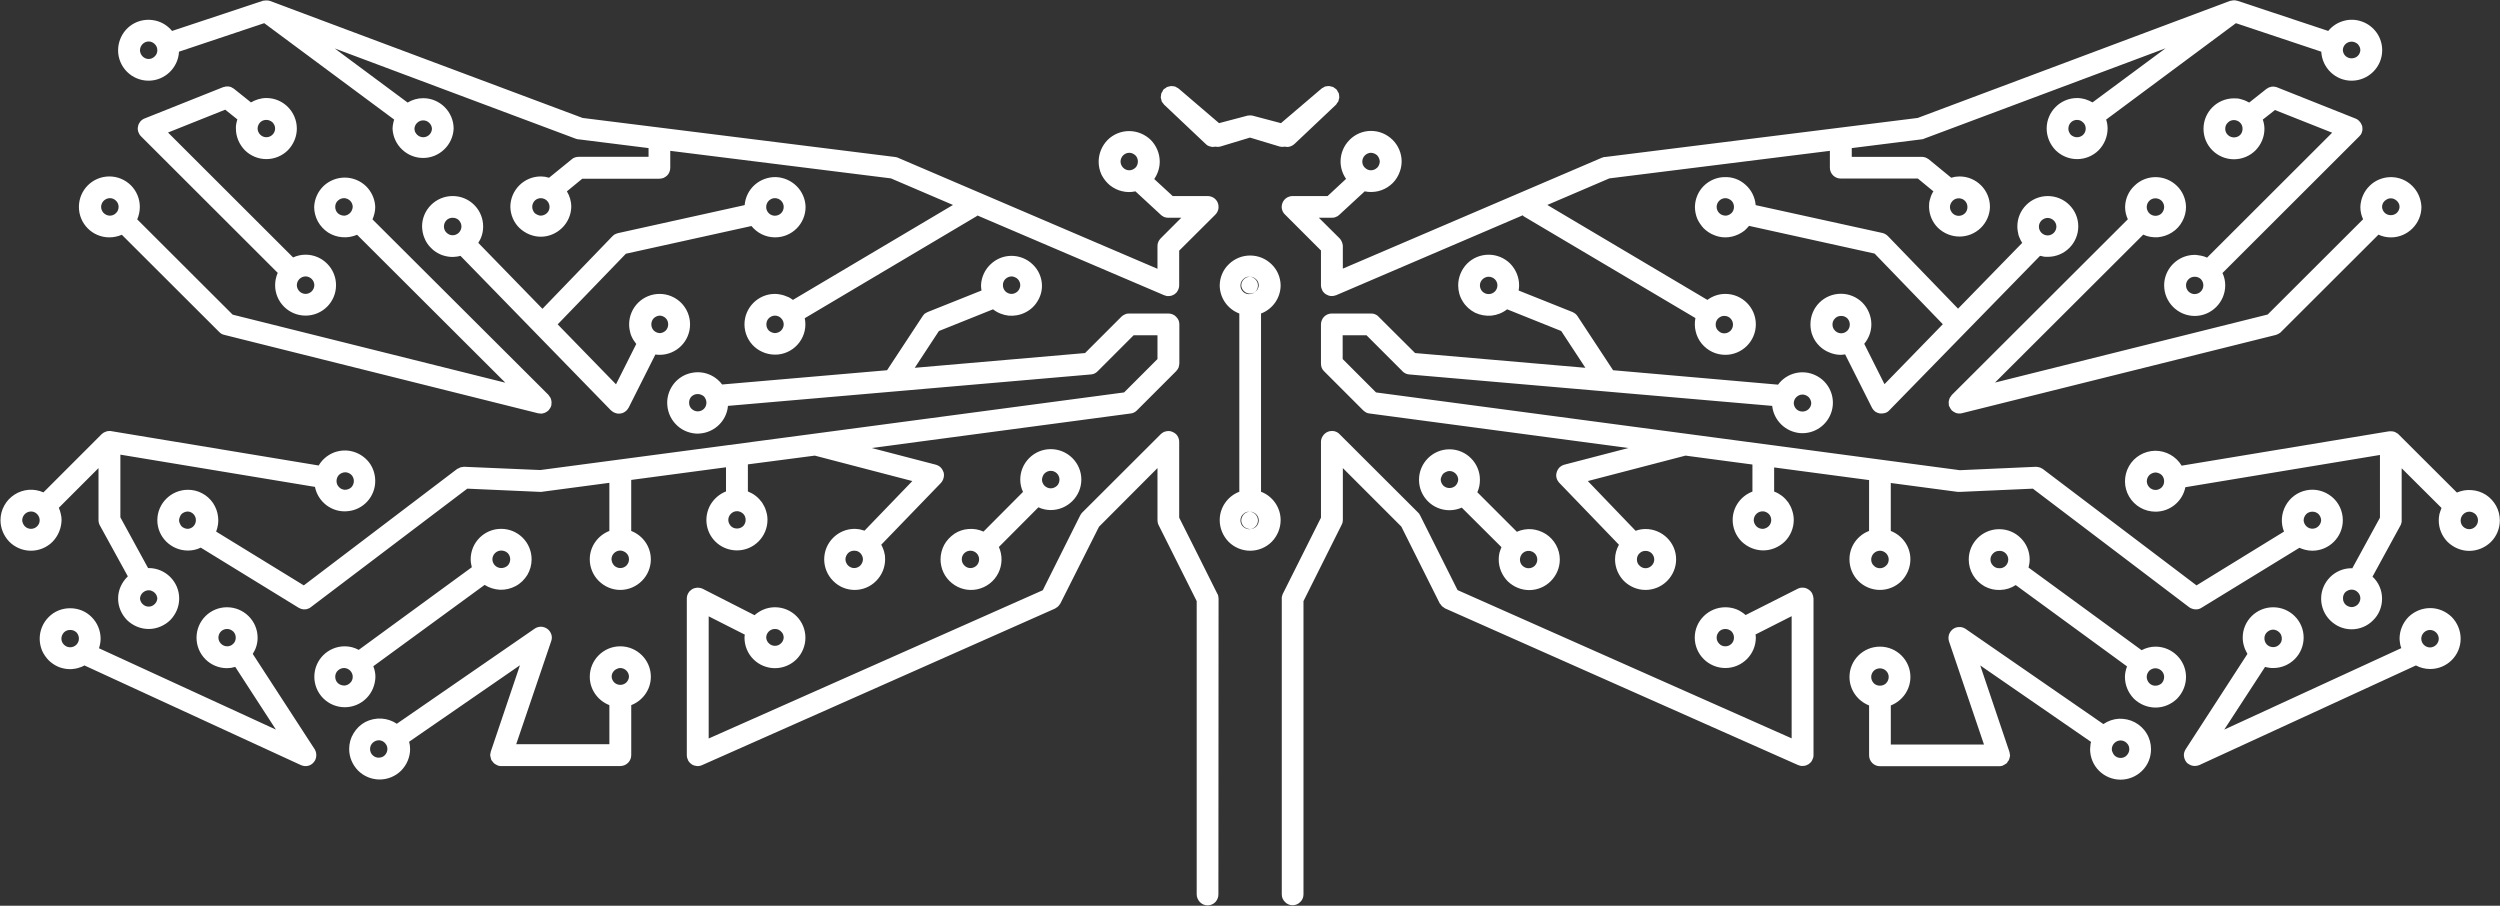 <svg version="1.2" xmlns="http://www.w3.org/2000/svg" viewBox="0 0 1543 559" width="1543" height="559">
	<rect x="0" y="0" width="1543" height="559" fill="#333333" stroke="none"/>
	<title>secondary-logo-svg</title>
	<style>
		.s0 { fill: #ffffff } 
	</style>
	<g id="Layer">
		<path id="Layer" fill-rule="evenodd" class="s0" d="m386.3 156.6l-42.1 43.6 36 37 12.5-24.9q-1-1.3-1.9-2.7-0.8-1.4-1.4-2.9-0.5-1.6-0.8-3.2-0.3-1.6-0.3-3.3c0-5 2-9.8 5.5-13.3 3.5-3.5 8.3-5.5 13.3-5.5 5 0 9.8 2 13.3 5.5 3.5 3.5 5.5 8.3 5.5 13.3 0 10.4-8.4 18.8-18.8 18.8-0.9 0-1.7-0.1-2.6-0.2l-16.5 32.8c-0.5 0.9-1.2 1.8-2.1 2.4-0.8 0.6-1.8 1.1-2.9 1.2-1.1 0.2-2.1 0.1-3.2-0.3-1-0.3-1.9-0.9-2.7-1.6l-92.9-95.4q-0.6 0.2-1.2 0.3-0.6 0.1-1.2 0.2-0.6 0.1-1.2 0.1-0.6 0.1-1.2 0.1c-2.5 0-4.9-0.5-7.2-1.4-2.3-1-4.4-2.3-6.1-4.1-1.8-1.7-3.2-3.8-4.1-6.1-1-2.3-1.4-4.7-1.5-7.2 0-10.4 8.5-18.8 18.9-18.8 10.4 0 18.8 8.4 18.8 18.8 0 3.8-1.1 7.2-3 10.1l39.6 40.7 43.2-44.8q0.4-0.4 0.8-0.7 0.3-0.3 0.8-0.5 0.4-0.2 0.9-0.4 0.4-0.2 0.9-0.3l78.2-17.3c0.4-4.8 2.6-9.3 6.2-12.5 3.6-3.2 8.3-4.9 13.1-4.8 4.8 0.2 9.4 2.2 12.8 5.6 3.4 3.4 5.4 8 5.5 12.8 0 10.4-8.4 18.8-18.8 18.8-6 0-11.2-2.8-14.6-7zm-313.4-125.6c0-3.8 1.2-7.6 3.4-10.8 2.2-3.2 5.4-5.6 9-6.9 3.7-1.3 7.6-1.4 11.4-0.4 3.7 1 7 3.2 9.5 6.2l56-18.6c0.2-0.1 0.5-0.1 0.7-0.1q0.4-0.1 0.8-0.1 0.4 0 0.9 0 0.4 0 0.8 0 0.4 0.1 0.8 0.2c0.2 0 0.4 0 0.5 0.1l192.9 72.2 192.9 24.1q0.3 0 0.5 0.1 0.2 0 0.4 0.1 0.3 0 0.5 0.1 0.2 0.1 0.4 0.2l160.1 68.5v-14q0-0.7 0.1-1.3 0.2-0.7 0.4-1.3 0.3-0.6 0.6-1.1 0.4-0.6 0.9-1.1l12.7-12.7h-8q-0.6 0-1.2-0.1-0.6-0.1-1.2-0.3-0.6-0.2-1.1-0.6-0.6-0.3-1-0.7l-15.8-14.6c-2.7 0.6-5.5 0.6-8.3-0.1-2.7-0.6-5.2-1.9-7.4-3.6-2.2-1.8-3.9-4-5.2-6.5-1.2-2.6-1.8-5.3-1.8-8.1 0-5 2-9.8 5.5-13.4 3.5-3.5 8.3-5.5 13.3-5.5 5 0 9.8 2 13.4 5.5 3.5 3.6 5.5 8.4 5.5 13.4 0 3.9-1.3 7.6-3.4 10.7l11.4 10.5h21.5c1.4 0 2.7 0.4 3.8 1.1 1.1 0.7 2 1.8 2.5 3 0.5 1.3 0.6 2.6 0.4 3.9-0.3 1.3-0.9 2.5-1.9 3.5l-22.3 22.2v21.4q0 0.8-0.2 1.6-0.2 0.8-0.6 1.5-0.4 0.8-0.9 1.4-0.6 0.6-1.3 1.1-0.7 0.4-1.5 0.7-0.7 0.3-1.6 0.3-0.8 0.1-1.6 0-0.8-0.2-1.6-0.5l-115.2-49.2c-0.2 0.1-0.3 0.4-0.6 0.5l-106 62.9c1.1 5.2-0.1 10.6-3.3 14.9-3.1 4.2-7.9 7-13.2 7.5-5.3 0.5-10.5-1.2-14.5-4.7-3.9-3.5-6.2-8.6-6.2-13.9 0-10.3 8.4-18.8 18.8-18.8q1.5 0 2.9 0.3 1.5 0.2 2.9 0.7 1.4 0.5 2.8 1.1 1.3 0.7 2.5 1.6l98.8-58.6-38.3-16.4-136.2-17v10.4q0 1.4-0.5 2.6-0.5 1.3-1.4 2.2-1 0.9-2.2 1.5-1.3 0.5-2.6 0.5h-47.6l-9.5 7.8c1.7 2.8 2.7 6.1 2.7 9.6-0.1 4.9-2.2 9.6-5.7 13-3.5 3.4-8.2 5.4-13.1 5.4-4.9 0-9.6-2-13.2-5.4-3.5-3.4-5.5-8.1-5.6-13 0-10.3 8.4-18.8 18.8-18.8q0.6 0 1.3 0.1 0.6 0 1.3 0.1 0.6 0.1 1.2 0.3 0.7 0.1 1.3 0.3l13.9-11.3q0.4-0.4 0.9-0.7 0.5-0.3 1.1-0.5 0.5-0.2 1.1-0.3 0.6-0.1 1.2-0.1h43.2v-5.4l-43.1-5.4q-0.2 0-0.4 0-0.2 0-0.4-0.1-0.2 0-0.4-0.1-0.2-0.1-0.4-0.1l-149-55.8 45 33.4c2.8-1.7 6.1-2.7 9.6-2.7 10.3 0 18.8 8.4 18.8 18.8-0.2 4.8-2.3 9.5-5.8 12.8-3.5 3.4-8.2 5.3-13 5.3-4.9 0-9.6-1.9-13.1-5.3-3.5-3.3-5.6-8-5.8-12.8q0-0.7 0.1-1.4 0.1-0.8 0.2-1.4 0.1-0.7 0.3-1.4 0.2-0.7 0.4-1.4l-80.2-59.5-52.6 17.6c-0.5 9.9-8.7 17.9-18.8 17.9-10.4 0-18.8-8.4-18.8-18.8zm400.4 94.7c-0.8 2-0.4 4.3 1.2 5.9 1.5 1.5 3.9 2 5.9 1.1 2-0.8 3.3-2.8 3.3-5 0-2.9-2.4-5.4-5.4-5.4-2.2 0-4.2 1.4-5 3.4zm-424.6 2c0-5 2-9.8 5.5-13.3 3.5-3.5 8.3-5.5 13.3-5.5 5 0 9.8 2 13.3 5.5 3.5 3.5 5.5 8.3 5.5 13.3 0 2.8-0.6 5.3-1.6 7.7l58.9 58.8 168.3 42-91.5-91.3c-2.9 1.2-6 1.8-9.1 1.5-3.1-0.2-6.1-1.2-8.8-2.9-2.6-1.7-4.8-4.1-6.3-6.8-1.5-2.8-2.3-5.9-2.3-9 0.2-4.9 2.3-9.5 5.8-12.9 3.5-3.3 8.2-5.2 13.1-5.2 4.8 0 9.5 1.9 13 5.2 3.5 3.4 5.6 8 5.8 12.9 0 2.8-0.7 5.3-1.7 7.7l108.7 108.4c0.1 0.2 0.2 0.5 0.4 0.7q0.1 0.1 0.2 0.2 0.1 0.2 0.2 0.3 0.1 0.2 0.2 0.3 0.1 0.2 0.2 0.3 0.1 0.3 0.2 0.6 0.1 0.3 0.2 0.6 0.1 0.3 0.1 0.6 0.1 0.3 0.1 0.6 0.1 0.7-0.1 1.4c0 0.3 0.1 0.5 0 0.8 0 0.2-0.1 0.3-0.2 0.5q-0.1 0.3-0.2 0.6-0.2 0.3-0.3 0.5-0.2 0.3-0.4 0.6-0.2 0.2-0.4 0.5c-0.1 0.1-0.1 0.3-0.2 0.4q-0.2 0.1-0.4 0.2-0.1 0.2-0.3 0.3-0.2 0.1-0.3 0.2-0.2 0.2-0.4 0.3-0.2 0.1-0.4 0.2c-0.2 0.1-0.4 0.2-0.6 0.3q-0.5 0.2-1 0.3-0.5 0.1-1 0.2-0.5 0-1-0.1-0.5 0-1-0.1l-193.7-48.4c-1.2-0.2-2.3-0.9-3.1-1.7l-60.2-60.1c-2.4 1-5 1.6-7.7 1.6-10.4 0-18.8-8.4-18.8-18.8zm702.6 238.7q0.2 0.4 0.4 0.7 0.1 0.4 0.2 0.8 0.1 0.3 0.1 0.7 0.1 0.4 0.1 0.8l-0.1 182.7c0 1.7-0.7 3.4-1.9 4.7-1.3 1.3-3 2-4.8 2-1.7 0-3.4-0.7-4.7-2-1.2-1.3-2-3-2-4.7v-181.1l-23.5-46.9c-0.5-1-0.7-2-0.7-3v-32.2l-36.1 36.2-23.8 47.3c-0.1 0.3-0.4 0.5-0.5 0.7-0.3 0.4-0.5 0.8-0.9 1.1q-0.1 0.1-0.3 0.3-0.1 0.1-0.2 0.2-0.2 0.1-0.3 0.2-0.2 0-0.3 0.1c-0.3 0.2-0.5 0.4-0.8 0.6l-217.8 96.6c-1 0.5-2.2 0.7-3.3 0.6-1.1-0.1-2.2-0.4-3.1-1-1-0.7-1.8-1.5-2.3-2.5-0.5-1-0.8-2.1-0.8-3.2v-96.7c0-1.1 0.3-2.3 0.9-3.3 0.5-1 1.4-1.8 2.3-2.4 1-0.6 2.1-0.9 3.3-1 1.1 0 2.2 0.2 3.3 0.7l32 16.3c3.4-3 7.7-4.9 12.6-4.9 10.4 0 18.8 8.4 18.8 18.8 0 5-2 9.8-5.5 13.3-3.5 3.5-8.3 5.5-13.3 5.5-5 0-9.8-2-13.3-5.5-3.5-3.5-5.5-8.3-5.5-13.3 0-0.7 0.1-1.3 0.2-1.9l-22.3-11.3v75.4l206.2-91.5 23.1-46.2q0.1-0.3 0.3-0.5 0.1-0.2 0.3-0.4 0.1-0.3 0.3-0.5 0.2-0.2 0.4-0.4l48.4-48.3c0.9-0.9 2.1-1.6 3.4-1.8 1.3-0.3 2.7-0.2 3.9 0.4 1.2 0.5 2.3 1.3 3 2.4 0.7 1.1 1.1 2.4 1.1 3.7v46.8c0.1 0 23.5 46.9 23.5 46.9zm-278.4 27.2c0.1 1.3 0.7 2.6 1.7 3.5 1 1 2.3 1.5 3.7 1.5 1.4 0 2.7-0.5 3.7-1.5 1-0.9 1.6-2.2 1.7-3.5q0-1.1-0.4-2.1-0.4-1-1.2-1.7-0.8-0.8-1.7-1.2-1-0.4-2.1-0.4c-3 0-5.4 2.4-5.4 5.4zm-278.7 68.8c0.8 1.3 1.1 2.7 1 4.2-0.1 1.4-0.6 2.8-1.6 3.9-0.9 1.1-2.2 1.9-3.6 2.2-1.5 0.3-2.9 0.1-4.3-0.5l-133.6-61.5q-1 0.6-2.1 1-1.1 0.4-2.2 0.7-1.1 0.3-2.2 0.4-1.2 0.2-2.3 0.2c-2.5 0-4.9-0.5-7.2-1.4-2.3-1-4.4-2.4-6.1-4.1-1.7-1.8-3.1-3.8-4.1-6.1-0.9-2.3-1.4-4.7-1.4-7.2 0-5 2-9.8 5.5-13.3 3.5-3.6 8.3-5.5 13.3-5.5 5 0 9.8 1.9 13.3 5.5 3.5 3.5 5.5 8.3 5.5 13.3 0 2.1-0.4 4-1 5.9l109.2 50.2-25.1-38.7q-0.7 0.2-1.3 0.3-0.6 0.2-1.2 0.3-0.7 0.1-1.3 0.1-0.6 0.1-1.3 0.1c-10.4 0-18.8-8.4-18.8-18.8 0-10.4 8.4-18.8 18.8-18.8 10.4 0 18.9 8.4 18.9 18.8 0 3.7-1.1 7.1-3 10zm-57.8-65.1c1 1 2.3 1.6 3.8 1.6 1.4 0 2.7-0.5 3.7-1.5 1.1-1 1.6-2.4 1.6-3.8 0-1.5-0.5-2.8-1.5-3.8-1-1-2.4-1.6-3.8-1.6-1.4 0-2.8 0.5-3.8 1.5-1 1-1.6 2.4-1.6 3.8 0 1.5 0.6 2.8 1.6 3.8zm-93.1 2.2c3 0 5.4-2.4 5.4-5.3 0-1.5-0.5-2.8-1.5-3.9-1.1-1-2.4-1.5-3.9-1.5-1.4 0-2.8 0.5-3.8 1.5-1 1.1-1.6 2.4-1.6 3.9 0 2.9 2.5 5.3 5.4 5.3zm44.7-372.3c-1 1-1.6 2.4-1.6 3.8 0 1.4 0.6 2.8 1.6 3.8 1 1 2.3 1.6 3.8 1.6 1.4 0 2.7-0.6 3.7-1.6 1.1-1 1.6-2.4 1.6-3.8 0-1.4-0.5-2.8-1.6-3.8-1-1-2.3-1.6-3.7-1.6-1.5 0-2.8 0.6-3.8 1.6zm176.9 48.6c-1-1-2.3-1.5-3.7-1.5-1.4 0-2.7 0.5-3.7 1.5-1 0.9-1.6 2.2-1.7 3.5q0 1.1 0.4 2.1 0.5 1 1.2 1.7 0.8 0.8 1.8 1.2 1 0.4 2 0.4c3 0 5.4-2.4 5.4-5.4-0.1-1.3-0.7-2.6-1.7-3.5zm428.3 27.7c1 1 2.3 1.6 3.8 1.6 1.4 0 2.7-0.6 3.8-1.6 1-1 1.5-2.4 1.5-3.8 0-1.4-0.5-2.8-1.5-3.8-1.1-1-2.4-1.6-3.8-1.6-1.5 0-2.8 0.6-3.8 1.6-1 1-1.6 2.4-1.6 3.8 0 1.4 0.6 2.8 1.6 3.8zm-291.5 241.7c0 5-2 9.8-5.5 13.3-3.6 3.6-8.4 5.6-13.4 5.6-4.9 0-9.7-2-13.3-5.6-3.5-3.5-5.5-8.3-5.5-13.3 0-8 5.1-14.8 12.1-17.5v-29.7l-41.4 5.5q-0.1 0-0.3 0.1-0.1 0-0.3 0-0.1 0-0.3 0-0.1 0-0.3 0l-45.1-2-96.5 73.1q-0.8 0.7-1.8 1-0.9 0.4-1.9 0.4-1 0.1-2-0.2-1-0.3-1.9-0.8l-60.4-37.1c-2.4 1.2-5.1 1.8-7.9 1.8-10.4 0-18.9-8.4-18.9-18.7 0-10.4 8.5-18.8 18.9-18.8 3 0 6.1 0.7 8.8 2.2 2.7 1.4 5 3.5 6.7 6 1.7 2.6 2.8 5.5 3.1 8.6 0.4 3-0.1 6.1-1.2 9l54.1 33.2 94.7-71.9c0.3-0.2 0.6-0.2 0.9-0.4q0.1-0.1 0.3-0.2 0.1 0 0.3-0.1 0.1-0.1 0.3-0.1 0.1-0.1 0.3-0.2c0.5-0.1 0.9-0.1 1.4-0.2 0.3 0 0.5-0.2 0.9-0.1l46.9 2 168.8-22.4 191.5-25.5 20.6-20.6v-14.7h-14.7l-22.2 22.2q-0.4 0.4-0.9 0.8-0.5 0.3-1 0.6-0.5 0.2-1.1 0.4-0.6 0.1-1.2 0.2l-224 19.4c-0.4 4.8-2.7 9.3-6.4 12.5-3.7 3.2-8.4 4.8-13.3 4.6-4.8-0.3-9.4-2.4-12.7-6-3.3-3.5-5.1-8.2-5.1-13.1 0-3.9 1.3-7.8 3.6-11 2.3-3.2 5.6-5.6 9.3-6.8 3.8-1.2 7.8-1.3 11.6-0.1 3.8 1.2 7.1 3.6 9.4 6.7l101.8-8.8 21.9-33.3q0.3-0.5 0.6-0.8 0.3-0.4 0.7-0.8 0.4-0.3 0.9-0.5 0.4-0.3 0.9-0.5l33.3-13.3c-0.2-1.1-0.3-2.1-0.3-3.3 0.2-4.8 2.3-9.5 5.8-12.8 3.5-3.4 8.1-5.3 13-5.3 4.9 0 9.6 1.9 13.1 5.3 3.5 3.3 5.6 8 5.7 12.8 0.1 3.5-0.9 7-2.8 10-1.8 3-4.5 5.4-7.6 6.9-3.2 1.6-6.7 2.2-10.2 1.9-3.5-0.4-6.8-1.7-9.6-3.9l-33.4 13.4-14.9 22.7 105.1-9.1 22.5-22.5q0.5-0.4 1-0.8 0.6-0.4 1.2-0.6 0.6-0.3 1.2-0.4 0.7-0.1 1.4-0.1h24.2q1.3 0 2.5 0.5 1.3 0.5 2.2 1.5 0.9 0.9 1.5 2.1 0.5 1.3 0.5 2.6v24.2q0 0.6-0.2 1.3-0.1 0.6-0.3 1.2-0.3 0.6-0.7 1.2-0.3 0.5-0.8 1l-24.2 24.2q-0.4 0.4-0.8 0.7-0.5 0.3-1 0.6-0.5 0.2-1 0.4-0.5 0.1-1.1 0.2l-159.8 21.3 39.6 10.3c1.1 0.3 2.2 0.9 3 1.7 0.8 0.8 1.4 1.9 1.8 3 0.3 1.1 0.3 2.3 0 3.4-0.3 1.2-0.8 2.2-1.6 3.1l-36.9 38.2q0.6 1 1 2.1 0.5 1.1 0.8 2.3 0.3 1.1 0.5 2.3 0.1 1.1 0.1 2.3c0 5-2 9.8-5.5 13.3-3.5 3.6-8.3 5.6-13.3 5.6-5 0-9.8-2-13.3-5.6-3.5-3.5-5.5-8.3-5.5-13.3 0-10.3 8.4-18.8 18.8-18.8q0.8 0 1.5 0.1 0.8 0.1 1.6 0.2 0.8 0.2 1.5 0.4 0.8 0.2 1.5 0.4l29.5-30.6-60.2-15.7-41.3 5.4v16.7c1.7 0.7 3.4 1.6 4.9 2.8 1.5 1.2 2.8 2.6 3.9 4.1 1 1.6 1.9 3.3 2.4 5.1 0.6 1.8 0.9 3.6 0.9 5.5 0 10.4-8.4 18.9-18.8 18.9-4.4 0-8.7-1.5-12.1-4.3-3.4-2.8-5.7-6.7-6.5-11.1-0.8-4.3 0-8.8 2.1-12.6 2.2-3.8 5.6-6.8 9.7-8.4v-14.9l-58.5 7.8v31.5c7 2.7 12.1 9.5 12.1 17.5zm-62.9-215.5c0.8-2 0.3-4.3-1.2-5.8-1.5-1.5-3.8-2-5.8-1.2-2 0.8-3.3 2.8-3.3 5q0 1 0.4 2 0.4 1 1.1 1.8 0.8 0.7 1.8 1.1 1 0.5 2 0.5c2.2-0.1 4.2-1.4 5-3.4zm64.6 66.8c-0.9 1-1.4 2.3-1.4 3.7 0 1.4 0.5 2.7 1.4 3.7 1 1 2.3 1.6 3.7 1.7 1.4 0 2.8-0.6 3.8-1.6 1-1 1.5-2.4 1.5-3.8 0-1.4-0.5-2.8-1.5-3.8-1-1-2.4-1.6-3.8-1.6-1.4 0.1-2.7 0.7-3.7 1.7zm-1.7 221.2c0 8-5.1 14.8-12.1 17.5v30.8c0 3.8-3 6.8-6.8 6.8h-73.5q-0.3 0-0.6 0-0.3-0.1-0.5-0.1-0.3 0-0.6-0.1-0.2-0.1-0.5-0.2c-0.1 0-0.1-0.1-0.2-0.1-0.5-0.2-0.8-0.5-1.3-0.7-0.3-0.3-0.7-0.4-0.9-0.7-0.3-0.3-0.5-0.6-0.8-1-0.3-0.3-0.6-0.7-0.7-1-0.2-0.4-0.2-0.8-0.3-1.2-0.2-0.5-0.3-0.9-0.3-1.4 0-0.1-0.1-0.1-0.1-0.3 0-0.3 0.2-0.7 0.2-1 0.1-0.4 0.1-0.7 0.2-1.1l18-53.3-68.4 47.2c0.4 1.4 0.6 2.9 0.6 4.5 0 5-2 9.7-5.5 13.3-3.5 3.5-8.3 5.5-13.3 5.5-5 0-9.8-2-13.3-5.5-3.5-3.6-5.5-8.3-5.5-13.3 0-3.5 0.9-6.8 2.7-9.7 1.8-3 4.3-5.4 7.3-7 3-1.5 6.4-2.3 9.9-2.1 3.4 0.2 6.7 1.3 9.5 3.2l85.1-58.7c1.2-0.8 2.5-1.2 4-1.2 1.4 0.1 2.7 0.5 3.9 1.4 1.1 0.8 1.9 2 2.4 3.4 0.4 1.3 0.4 2.8-0.1 4.1l-21.6 63.6h57.5v-24.1c-7-2.7-12.1-9.5-12.1-17.5 0-10.4 8.5-18.8 18.8-18.8 10.4 0 18.9 8.4 18.9 18.8zm-164 48.2c0.9-1 1.4-2.3 1.4-3.6 0-1.4-0.5-2.6-1.4-3.6-0.8-1-2.1-1.6-3.4-1.8-1.5-0.1-3 0.4-4.1 1.4-1.2 1-1.8 2.5-1.8 4 0 1.5 0.6 3 1.8 4 1.1 1 2.6 1.5 4.1 1.3 1.3-0.1 2.6-0.7 3.4-1.7zm143.1-53.1q-1 0.4-1.7 1.1-0.8 0.8-1.2 1.7-0.4 1-0.4 2.1c0.1 1.4 0.7 2.6 1.7 3.6 1 0.9 2.3 1.4 3.6 1.4 1.4 0 2.7-0.5 3.7-1.4 1-1 1.6-2.2 1.7-3.6 0-2.9-2.4-5.4-5.4-5.4q-1 0-2 0.5zm4.1-62.6q1-0.4 1.8-1.2 0.7-0.8 1.1-1.7 0.4-1 0.4-2.1 0-1.1-0.4-2.1-0.4-0.9-1.2-1.7-0.7-0.7-1.7-1.1-1-0.5-2.1-0.5c-2.9 0-5.4 2.4-5.4 5.4q0.1 1.1 0.5 2.1 0.4 0.9 1.1 1.7 0.8 0.8 1.8 1.2 1 0.4 2 0.4 1.1 0 2.1-0.4zm-352.5-15.8c-3.5 3.5-8.3 5.5-13.3 5.5-5 0-9.8-2-13.3-5.5-3.5-3.6-5.5-8.4-5.5-13.3 0-3.2 0.8-6.3 2.3-9 1.5-2.8 3.7-5.1 6.3-6.8 2.6-1.7 5.6-2.7 8.8-3 3.1-0.2 6.2 0.3 9.1 1.6l36-36q0.2-0.2 0.4-0.3 0.3-0.2 0.5-0.4 0.2-0.1 0.5-0.3 0.2-0.1 0.5-0.2c0.2-0.1 0.3-0.2 0.4-0.2q0.3-0.1 0.6-0.2 0.3-0.1 0.6-0.2 0.2 0 0.5 0 0.3-0.1 0.6-0.1c0 0 0.1 0 0.1 0 0.2 0 0.2 0 0.3 0 0.3 0 0.6 0 0.9 0.1l128 21.2c2.1-3.6 5.3-6.3 9.1-7.9 3.8-1.5 8-1.8 12-0.7 4 1.1 7.5 3.5 10 6.7 2.5 3.3 3.8 7.3 3.8 11.5 0 4.6-1.7 9.1-4.9 12.6-3.1 3.4-7.4 5.6-12.1 6-4.6 0.5-9.2-0.8-13-3.6-3.7-2.8-6.3-6.8-7.2-11.4l-120.1-19.9v38.7l17.1 31.3c0.1 0 0.2 0 0.4 0 10.3 0 18.8 8.4 18.8 18.8 0 5-2 9.7-5.5 13.3-3.6 3.5-8.4 5.5-13.3 5.5-5 0-9.8-2-13.4-5.5-3.5-3.6-5.5-8.3-5.5-13.3q0-2 0.4-3.8 0.4-1.9 1.2-3.7 0.8-1.7 1.9-3.3 1.1-1.5 2.5-2.9l-17.3-31.5c-0.5-0.9-0.8-2.1-0.8-3.2v-32.1l-24.5 24.5q0.4 0.9 0.7 1.8 0.3 0.9 0.5 1.9 0.2 1 0.4 2 0.1 0.9 0.1 1.9c-0.1 5-2.1 9.8-5.6 13.4zm400.3-80.9q1-0.4 1.8-1.2 0.7-0.7 1.1-1.7 0.4-1 0.4-2.1 0-1-0.4-2-0.4-1-1.1-1.8-0.8-0.7-1.8-1.1-1-0.4-2.1-0.4c-1.4 0-2.7 0.5-3.8 1.5-1 1-1.5 2.4-1.5 3.8 0 1.5 0.5 2.8 1.5 3.8 1.1 1 2.4 1.6 3.8 1.6q1.1 0 2.1-0.4zm186.3-77.5c0 1.4 0.5 2.8 1.5 3.8 1 1 2.4 1.6 3.8 1.6 1.4 0 2.8-0.6 3.8-1.6 1-1 1.6-2.4 1.6-3.8q0-1.1-0.4-2-0.4-1-1.2-1.8-0.7-0.7-1.7-1.1-1-0.5-2.1-0.5c-2.9 0.1-5.4 2.4-5.3 5.4zm-87.9 172.9c0.9-1 1.5-2.3 1.5-3.7 0-1.4-0.6-2.7-1.5-3.7-0.9-1-2.2-1.6-3.6-1.6-1.5-0.1-2.9 0.4-4 1.4-1 1-1.7 2.5-1.7 3.9 0 1.5 0.7 2.9 1.7 3.9 1.1 1 2.5 1.6 4 1.5 1.4-0.1 2.7-0.7 3.6-1.7zm-72.4-24.2c1-1.1 1.5-2.4 1.5-3.8 0-1.5-0.5-2.8-1.5-3.8-1.1-1-2.4-1.6-3.8-1.6-1.5 0-2.8 0.6-3.8 1.6-1 1-1.6 2.3-1.6 3.8 0 1.4 0.6 2.7 1.6 3.8 1 1 2.3 1.5 3.8 1.5 1.4 0 2.7-0.5 3.8-1.5zm23.4-120.7c1-1 1.6-2.4 1.6-3.8 0-1.4-0.6-2.8-1.6-3.8-1-1-2.3-1.6-3.8-1.6-1.4 0-2.7 0.6-3.8 1.6-1 1-1.5 2.4-1.5 3.8 0 1.4 0.5 2.8 1.5 3.8 1.1 1 2.4 1.5 3.8 1.6 1.5-0.1 2.8-0.6 3.8-1.6zm-312.3-28c0-2.7 0.6-5.3 1.6-7.6l-84.4-84.3q-0.6-0.6-1-1.3-0.4-0.7-0.7-1.5-0.2-0.8-0.3-1.6 0-0.9 0.2-1.7 0.1-0.8 0.5-1.6 0.4-0.7 0.9-1.4 0.5-0.6 1.2-1.1 0.7-0.5 1.5-0.8l48.4-19.3q0.9-0.3 1.7-0.4 0.9-0.1 1.8 0 0.9 0.1 1.7 0.5 0.8 0.4 1.5 0.9l10.5 8.4c2.8-1.6 6-2.7 9.5-2.7 10.4 0 18.8 8.5 18.8 18.9 0 4.9-2 9.7-5.5 13.3-3.5 3.5-8.3 5.5-13.3 5.5-5 0-9.8-2-13.3-5.5-3.5-3.6-5.5-8.4-5.5-13.3q0-0.8 0-1.5 0.1-0.7 0.2-1.4 0.1-0.7 0.3-1.4 0.2-0.7 0.4-1.4l-7.5-6-35.3 14.1 77.2 77.1c2.4-1.1 5-1.7 7.7-1.7 10.4 0 18.8 8.5 18.8 18.8 0 10.4-8.4 18.8-18.8 18.8-10.4 0-18.8-8.4-18.8-18.8zm-0.4-98.7q-0.5-1-1.2-1.8-0.8-0.7-1.8-1.1-1-0.4-2-0.4c-1.5 0-2.8 0.5-3.8 1.5-1 1-1.6 2.4-1.6 3.8 0 1.5 0.6 2.8 1.6 3.8 1 1 2.3 1.6 3.8 1.6 2.9 0 5.4-2.4 5.4-5.4q0-1-0.4-2zm23 94.9c-1-1-2.4-1.6-3.8-1.6-1.4 0-2.8 0.6-3.8 1.6-1 1-1.6 2.4-1.6 3.8 0 1.4 0.6 2.8 1.6 3.8 1 1 2.4 1.6 3.8 1.6 1.4 0 2.8-0.6 3.8-1.6 1-1 1.6-2.4 1.6-3.8 0-1.4-0.6-2.8-1.6-3.8zm-128.5-48.2c-0.9 1-1.5 2.3-1.5 3.7 0 1.4 0.6 2.7 1.5 3.7 1 1 2.3 1.6 3.6 1.7 1.5 0.1 3-0.5 4-1.5 1.1-1 1.7-2.4 1.7-3.9 0-1.5-0.6-2.9-1.7-3.9-1-1-2.5-1.6-4-1.5-1.3 0.1-2.6 0.7-3.6 1.7zm152.3 7.3c0.9-1 1.4-2.3 1.5-3.6 0-1.3-0.5-2.6-1.4-3.6-0.9-1-2.2-1.6-3.5-1.8-1.5-0.1-3 0.4-4.1 1.4-1.2 1-1.8 2.4-1.8 4 0 1.5 0.6 3 1.7 4 1.2 1 2.7 1.5 4.2 1.4 1.3-0.2 2.5-0.8 3.4-1.8zm59.4 12.3c1 1 2.3 1.6 3.8 1.6 1.4 0 2.8-0.6 3.8-1.6 1-1 1.6-2.4 1.6-3.8 0-1.5-0.6-2.8-1.6-3.9-1-1-2.4-1.5-3.8-1.5-1.5 0-2.8 0.5-3.8 1.5-1.1 1.1-1.6 2.4-1.6 3.9 0 1.4 0.5 2.8 1.6 3.8zm365.3 169.5l-24.4 24.5c2.3 5.1 2.2 11.1-0.4 16.2-2.6 5.1-7.3 8.7-12.9 9.9-5.5 1.2-11.3-0.2-15.7-3.8-4.5-3.6-7-9-7-14.7 0-3.1 0.8-6.2 2.3-9 1.5-2.7 3.7-5 6.3-6.8 2.6-1.7 5.6-2.7 8.7-2.9 3.2-0.3 6.3 0.3 9.2 1.6l24.4-24.5c-1.1-2.3-1.7-4.9-1.7-7.6 0-10.4 8.5-18.8 18.8-18.8 10.4 0 18.9 8.4 18.9 18.8 0 10.3-8.5 18.8-18.9 18.8-2.7 0-5.3-0.6-7.6-1.7zm5.6-22.1q-1 0.4-1.8 1.2-0.7 0.7-1.1 1.7-0.4 1-0.5 2.1c0 1.4 0.6 2.8 1.6 3.8 1 1 2.4 1.6 3.8 1.6 1.5 0 2.8-0.6 3.9-1.6 1-1 1.5-2.4 1.5-3.8 0-3-2.4-5.4-5.4-5.4q-1 0-2 0.4zm-43.6 57.9c0.9-1 1.4-2.3 1.4-3.7 0-1.3-0.5-2.6-1.4-3.6-1-1-2.2-1.6-3.6-1.7-1.5-0.1-2.9 0.4-4 1.4-1.1 1-1.7 2.4-1.7 3.9 0 1.5 0.6 2.9 1.7 3.9 1.1 1.1 2.5 1.6 4 1.5 1.4-0.1 2.6-0.7 3.6-1.7zm-578.8-25.8c0.8-2 0.3-4.3-1.2-5.8-1.5-1.6-3.8-2-5.8-1.2-2 0.8-3.3 2.8-3.4 4.9q0 1.1 0.5 2.1 0.4 1 1.1 1.7 0.8 0.8 1.8 1.2 1 0.4 2 0.4c2.2 0 4.1-1.3 5-3.3zm185-29.9c-0.9 1-1.4 2.3-1.4 3.7 0 1.4 0.5 2.7 1.5 3.7 0.9 1 2.2 1.6 3.6 1.7 1.5 0 2.9-0.5 4-1.5 1-1 1.6-2.5 1.6-3.9 0-1.5-0.6-2.9-1.6-3.9-1.1-1-2.6-1.6-4-1.5-1.4 0.1-2.7 0.7-3.7 1.7zm-113.7 72.6c-1-0.9-2.3-1.5-3.6-1.5-1.4 0-2.7 0.6-3.7 1.5-1 0.9-1.6 2.2-1.7 3.6 0.1 1.3 0.7 2.6 1.7 3.5 1 1 2.3 1.5 3.7 1.5 1.3 0 2.6-0.5 3.6-1.5 1-0.9 1.6-2.2 1.7-3.5-0.1-1.4-0.7-2.7-1.7-3.6zm15.6-42.7q0.4 1 1.1 1.8 0.8 0.7 1.8 1.1 1 0.4 2.1 0.4c1.3-0.1 2.6-0.7 3.5-1.7 0.9-1 1.4-2.3 1.4-3.7 0-1.3-0.5-2.6-1.4-3.6-0.9-1-2.2-1.6-3.5-1.7q-1.1 0-2.1 0.4-1 0.4-1.8 1.1-0.7 0.8-1.1 1.8-0.4 1-0.5 2 0 1.1 0.5 2.1zm115.1 107.9c-3.5 3.5-8.3 5.5-13.3 5.5-5 0-9.8-2-13.3-5.5-3.5-3.5-5.5-8.3-5.5-13.3 0-10.4 8.4-18.8 18.8-18.8 3.1 0 6 0.8 8.6 2.2l69.8-51c-0.4-1.6-0.7-3.2-0.7-4.9 0-10.4 8.4-18.8 18.8-18.8 10.4 0 18.8 8.4 18.8 18.8 0 3.4-0.9 6.7-2.6 9.6-1.8 2.9-4.2 5.3-7.2 6.9-3 1.6-6.3 2.4-9.7 2.3-3.4-0.2-6.7-1.2-9.5-3l-68.7 50.2c0.8 2 1.3 4.2 1.3 6.5-0.1 5-2.1 9.8-5.6 13.3zm79.4-89.6c-1 1-1.6 2.4-1.6 3.8 0 1.4 0.6 2.8 1.6 3.8 1 1 2.4 1.6 3.8 1.6 1.5 0 2.9-0.5 4-1.5 1-1 1.6-2.4 1.6-3.9 0-1.5-0.6-2.9-1.6-3.9-1.1-1-2.5-1.5-4-1.5-1.4 0-2.8 0.6-3.8 1.6zm-89.2 79.9c0.9-0.9 1.4-2.2 1.4-3.6 0-1.3-0.5-2.6-1.4-3.6-0.9-1-2.1-1.6-3.5-1.8-1.5-0.1-3 0.4-4.1 1.4-1.2 1-1.8 2.5-1.8 4 0 1.5 0.6 3 1.7 4 1.2 1 2.7 1.5 4.2 1.4 1.3-0.1 2.6-0.8 3.5-1.8zm863.2-281.9q-1.3 1.6-2.9 3-1.7 1.3-3.6 2.2-1.9 0.9-3.9 1.4-2.1 0.5-4.2 0.5c-2.5 0-4.9-0.5-7.2-1.5-2.3-0.9-4.3-2.3-6.1-4-1.7-1.8-3.1-3.9-4.1-6.1-0.9-2.3-1.4-4.8-1.4-7.2 0.1-4.9 2-9.5 5.4-12.9 3.4-3.4 8-5.4 12.8-5.5 4.9-0.2 9.5 1.5 13.1 4.8 3.6 3.2 5.8 7.7 6.2 12.5l78.3 17.2c1.2 0.3 2.4 1 3.3 1.9l43.3 44.8 39.6-40.6q-0.8-1.2-1.3-2.4-0.6-1.2-1-2.5-0.3-1.3-0.5-2.6-0.2-1.3-0.2-2.7c0-10.3 8.4-18.7 18.8-18.7 10.4 0 18.8 8.4 18.8 18.7 0 10.4-8.4 18.8-18.8 18.8q-0.6 0-1.2 0-0.6-0.1-1.2-0.1-0.7-0.1-1.2-0.3-0.6-0.1-1.2-0.2l-93 95.3c-0.7 0.8-1.6 1.4-2.7 1.7-1 0.3-2.1 0.4-3.1 0.3-1.1-0.2-2.1-0.6-3-1.2-0.8-0.7-1.5-1.5-2-2.5l-16.5-32.8c-0.9 0.1-1.7 0.3-2.6 0.3-2.5 0-4.9-0.5-7.2-1.5-2.3-0.9-4.4-2.3-6.1-4-1.8-1.8-3.2-3.8-4.1-6.1-1-2.3-1.4-4.8-1.4-7.2 0-5 1.9-9.8 5.5-13.4 3.5-3.5 8.3-5.5 13.3-5.5 5 0 9.8 2 13.3 5.5 3.5 3.6 5.5 8.4 5.5 13.4 0 4.6-1.7 8.7-4.4 12l12.5 24.9 36-37-42.1-43.6zm353.2-107.5l-52.7-17.6-80.1 59.5c0.6 1.8 0.9 3.6 0.9 5.5 0 5-2 9.8-5.5 13.4-3.5 3.5-8.3 5.5-13.3 5.5-5 0-9.8-2-13.3-5.5-3.5-3.6-5.5-8.4-5.5-13.4 0-10.3 8.4-18.8 18.8-18.8q1.2 0 2.5 0.2 1.2 0.2 2.4 0.5 1.3 0.4 2.4 0.9 1.2 0.5 2.2 1.1l45.1-33.4-149.1 55.8q-0.2 0.1-0.4 0.2-0.1 0-0.3 0.1-0.2 0-0.4 0-0.2 0.1-0.4 0.1l-43.1 5.4v5.4h43.2q0.6 0 1.1 0.1 0.6 0.1 1.2 0.3 0.5 0.2 1 0.5 0.5 0.3 1 0.6l13.9 11.4q0.6-0.2 1.2-0.3 0.7-0.2 1.3-0.3 0.6-0.1 1.3-0.1 0.6-0.1 1.3-0.1c10.4 0 18.8 8.4 18.8 18.8-0.1 4.9-2.2 9.6-5.7 13-3.5 3.4-8.2 5.3-13.1 5.3-4.9 0-9.6-1.9-13.2-5.3-3.5-3.4-5.5-8.1-5.6-13q0-1.3 0.1-2.5 0.2-1.3 0.6-2.5 0.3-1.2 0.8-2.4 0.5-1.2 1.2-2.2l-9.6-7.9h-47.6c-3.7 0-6.7-3-6.7-6.7v-10.4l-136.1 17-38.3 16.4 98.8 58.6c3.1-2.3 6.9-3.7 11.1-3.7 10.3 0 18.8 8.4 18.8 18.8 0 10.4-8.5 18.8-18.8 18.8-2.8 0-5.6-0.6-8.1-1.8-2.5-1.2-4.8-3-6.5-5.1-1.8-2.2-3.1-4.8-3.7-7.5-0.7-2.7-0.7-5.5-0.2-8.3l-106-62.8c-0.2-0.2-0.3-0.4-0.6-0.6l-115.1 49.3c-1.1 0.4-2.2 0.6-3.3 0.5-1.1-0.1-2.1-0.5-3.1-1.1-0.9-0.6-1.7-1.4-2.2-2.4-0.5-1-0.8-2.1-0.8-3.2v-21.4l-22.2-22.2c-1-0.9-1.6-2.1-1.9-3.4-0.3-1.3-0.1-2.7 0.4-3.9 0.5-1.2 1.4-2.3 2.5-3 1.1-0.7 2.4-1.1 3.7-1.1h21.6l11.4-10.6c-2.1-3-3.4-6.7-3.4-10.7 0-5 2-9.8 5.5-13.3 3.5-3.6 8.3-5.6 13.3-5.6 5 0 9.8 2 13.4 5.6 3.5 3.5 5.5 8.3 5.5 13.3 0 2.8-0.7 5.6-1.9 8.1-1.2 2.5-2.9 4.8-5.1 6.5-2.2 1.8-4.7 3-7.5 3.7-2.7 0.6-5.5 0.7-8.3 0.1l-15.7 14.5q-0.5 0.4-1 0.8-0.5 0.3-1.1 0.5-0.6 0.3-1.2 0.4-0.6 0.1-1.3 0.1h-8l12.8 12.7q0.5 0.5 0.8 1 0.4 0.6 0.6 1.2 0.3 0.6 0.4 1.3 0.2 0.6 0.2 1.3v13.9l160-68.5q0.3 0 0.5-0.1 0.2-0.1 0.4-0.2 0.3 0 0.5-0.1 0.2 0 0.5 0l192.9-24.1 192.9-72.3c0.1 0 0.3 0 0.4 0q0.2-0.1 0.3-0.1 0.1 0 0.2 0 0.1-0.1 0.2-0.1 0.2 0 0.3 0 0.3-0.1 0.6-0.1 0.3 0 0.6 0 0.3 0 0.6 0 0.3 0.1 0.6 0.2c0.2 0 0.5 0 0.7 0.1l56 18.6c2.4-3 5.8-5.2 9.5-6.2 3.7-1.1 7.7-0.9 11.3 0.4 3.7 1.3 6.8 3.7 9.1 6.9 2.2 3.1 3.4 6.9 3.4 10.8 0 10.4-8.5 18.8-18.9 18.8-10 0-18.2-8-18.7-17.9zm-654.4 161.6v110c7.1 2.7 12.1 9.6 12.1 17.5 0 5-2 9.8-5.5 13.4-3.5 3.5-8.3 5.5-13.3 5.5-5 0-9.8-2-13.3-5.5-3.5-3.6-5.5-8.4-5.5-13.4 0-7.9 5-14.8 12.1-17.5v-110c-7.1-2.7-12.1-9.5-12.1-17.5 0.1-4.9 2.1-9.6 5.7-13 3.5-3.4 8.2-5.3 13.1-5.3 4.9 0 9.6 1.9 13.1 5.3 3.6 3.4 5.6 8.1 5.7 13 0 8-5 14.8-12.1 17.5zm282.8-69.6c-1 1-1.6 2.3-1.6 3.8 0 1.4 0.6 2.8 1.6 3.8 1 1 2.3 1.5 3.8 1.6 1.4 0 2.7-0.6 3.8-1.6 1-1 1.5-2.4 1.5-3.8 0-1.4-0.5-2.8-1.5-3.8-1.1-1-2.4-1.6-3.8-1.6-1.5 0-2.8 0.6-3.8 1.6zm406.9 20.9l-60.2 60.1q-0.3 0.4-0.7 0.6-0.4 0.3-0.8 0.5-0.4 0.3-0.8 0.4-0.4 0.2-0.8 0.3l-193.7 48.3q-0.5 0.1-1 0.2-0.5 0-1 0-0.5 0-1-0.1-0.5-0.1-1-0.3-0.3-0.2-0.7-0.4c-0.5-0.2-0.9-0.5-1.4-0.9-0.1-0.1-0.2-0.1-0.3-0.2-0.1-0.2-0.2-0.3-0.3-0.5q-0.2-0.2-0.4-0.5-0.2-0.2-0.3-0.5-0.2-0.3-0.3-0.6-0.2-0.3-0.3-0.6c0-0.1-0.1-0.3-0.2-0.5 0-0.2 0-0.5 0-0.7q0-0.2 0-0.4-0.1-0.1-0.1-0.3 0-0.2 0-0.4 0-0.1 0-0.3 0-0.2 0.1-0.3 0-0.2 0-0.3 0-0.2 0.1-0.3 0-0.2 0.1-0.3 0-0.4 0.2-0.7 0.1-0.3 0.2-0.6 0.2-0.3 0.4-0.5 0.2-0.3 0.4-0.6c0.1-0.2 0.2-0.4 0.4-0.6l108.7-108.5c-1.1-2.3-1.7-4.9-1.7-7.6 0.1-4.9 2.1-9.6 5.7-13 3.5-3.5 8.2-5.4 13.1-5.4 4.9 0 9.6 1.9 13.2 5.4 3.5 3.4 5.5 8.1 5.6 13 0 3.1-0.8 6.2-2.3 8.9-1.5 2.8-3.6 5.1-6.3 6.8-2.6 1.7-5.6 2.7-8.7 3-3.2 0.2-6.3-0.3-9.1-1.6l-91.5 91.3 168.3-42 58.9-58.8c-1.1-2.3-1.7-4.9-1.7-7.6 0.2-4.9 2.2-9.6 5.7-13 3.5-3.5 8.3-5.4 13.2-5.4 4.9 0 9.6 1.9 13.1 5.4 3.5 3.4 5.5 8.1 5.7 13 0 10.3-8.5 18.8-18.8 18.8-2.8 0-5.4-0.6-7.7-1.7zm-652.7 174.7v-46.8c0-1.3 0.4-2.6 1.2-3.7 0.7-1.1 1.8-2 3-2.5 1.2-0.5 2.6-0.6 3.9-0.4 1.3 0.3 2.5 0.9 3.4 1.9l48.4 48.3q0.2 0.2 0.4 0.4 0.2 0.2 0.3 0.4 0.2 0.3 0.3 0.5 0.1 0.2 0.3 0.5l23.1 46.1 206.2 91.5v-75.4l-22.3 11.3c0.1 0.7 0.2 1.3 0.2 1.9 0 10.4-8.5 18.8-18.8 18.8-10.4 0-18.9-8.4-18.9-18.8 0-10.3 8.5-18.7 18.9-18.7q1.7 0 3.4 0.3 1.7 0.3 3.3 0.9 1.6 0.6 3.1 1.6 1.5 0.9 2.7 2l32.1-16.2c1-0.5 2.1-0.8 3.3-0.7 1.1 0 2.3 0.4 3.2 1 1 0.6 1.8 1.4 2.4 2.4 0.5 1 0.8 2.1 0.9 3.3v96.6q0 0.9-0.2 1.7-0.3 0.8-0.7 1.6-0.3 0.7-0.9 1.3-0.6 0.6-1.3 1.1-0.7 0.4-1.5 0.7-0.8 0.3-1.6 0.3-0.9 0.1-1.7 0-0.8-0.2-1.6-0.5l-217.9-96.7c-0.3-0.1-0.4-0.3-0.7-0.5q-0.2-0.1-0.3-0.2-0.2-0.1-0.3-0.2-0.1-0.1-0.3-0.2-0.1-0.1-0.2-0.2c-0.4-0.3-0.6-0.7-0.9-1.1-0.2-0.3-0.4-0.5-0.6-0.7l-23.7-47.4-36.1-36.1v32.1q0 0.4-0.1 0.8 0 0.4-0.1 0.8-0.1 0.4-0.3 0.7-0.1 0.4-0.3 0.7l-23.5 47v181c0 1.8-0.7 3.5-2 4.7-1.2 1.3-2.9 2-4.7 2-1.8 0-3.5-0.7-4.7-2-1.3-1.2-2-2.9-2-4.7v-182.6q0-0.4 0-0.8 0.1-0.4 0.2-0.8 0.1-0.4 0.2-0.7 0.1-0.4 0.3-0.7c0 0 23.5-46.9 23.5-46.9zm245.8 70.2c-1 1.1-1.6 2.4-1.6 3.8 0 1.5 0.6 2.8 1.6 3.8 1 1.1 2.3 1.6 3.8 1.6 1.4 0 2.7-0.5 3.8-1.6 1-1 1.5-2.3 1.5-3.8 0-1.4-0.5-2.7-1.5-3.8-1.1-1-2.4-1.5-3.8-1.5-1.5 0-2.8 0.5-3.8 1.5zm326 13.9q-0.7-1.2-1.2-2.4-0.6-1.2-0.9-2.4-0.4-1.3-0.6-2.6-0.2-1.3-0.2-2.7c0-10.3 8.4-18.7 18.8-18.7 10.4 0 18.8 8.4 18.8 18.7 0 10.4-8.4 18.8-18.8 18.8q-0.6 0-1.2 0-0.7-0.1-1.3-0.2-0.6-0.1-1.3-0.2-0.6-0.2-1.2-0.3l-25.2 38.7 109.3-50.3q-0.3-0.7-0.5-1.4-0.2-0.7-0.3-1.5-0.1-0.7-0.2-1.5-0.1-0.7-0.1-1.4c0-5 2-9.8 5.5-13.4 3.6-3.5 8.4-5.5 13.4-5.5 5 0 9.7 2 13.3 5.5 3.5 3.6 5.5 8.4 5.5 13.4 0 10.3-8.4 18.7-18.8 18.7-3.2 0-6.2-0.8-8.8-2.2l-133.7 61.5q-1 0.4-2.1 0.5-1 0.1-2.1-0.1-1.1-0.2-2-0.8-1-0.5-1.7-1.3-0.7-0.9-1.1-1.9-0.4-1-0.5-2.1-0.1-1.1 0.2-2.1 0.3-1.1 0.9-2zm19.5-13.5c-1-0.9-2.3-1.5-3.6-1.5-1.4 0-2.7 0.6-3.7 1.5-1 0.9-1.6 2.1-1.7 3.5-0.1 1.5 0.4 3 1.4 4.1 1 1.1 2.5 1.7 4 1.7 1.5 0 2.9-0.6 3.9-1.7 1.1-1.1 1.6-2.6 1.4-4.1-0.1-1.4-0.7-2.6-1.7-3.5zm97 0.3c-1-1-2.4-1.6-3.8-1.6-1.4 0-2.8 0.6-3.8 1.6-1 1-1.6 2.4-1.6 3.8 0 1.4 0.6 2.8 1.6 3.8 1 1 2.4 1.6 3.8 1.6 1.4 0 2.8-0.6 3.8-1.6 1-1 1.6-2.4 1.6-3.8 0-1.4-0.6-2.8-1.6-3.8zm-57.6-359.4c0.1 1.4 0.7 2.7 1.7 3.6 1 0.9 2.3 1.4 3.7 1.4 1.4 0 2.7-0.5 3.7-1.4 1-0.9 1.6-2.2 1.7-3.6q0-1-0.4-2-0.5-1-1.2-1.8-0.8-0.7-1.8-1.1-0.9-0.4-2-0.4c-3 0-5.4 2.4-5.4 5.3zm-169 50.4q0.4 1 1.1 1.8 0.8 0.7 1.8 1.1 0.9 0.4 2 0.4 1.1 0 2.1-0.4 1-0.4 1.7-1.1 0.8-0.8 1.2-1.8 0.4-1 0.4-2 0-1.1-0.4-2.1-0.4-1-1.2-1.7-0.8-0.8-1.7-1.2-1-0.4-2.1-0.4c-3 0-5.3 2.4-5.3 5.4q-0.1 1 0.4 2zm-427 14.5c-1-1-2.4-1.5-3.8-1.6-1.4 0-2.8 0.6-3.8 1.6-1 1-1.6 2.4-1.6 3.8 0 1.4 0.5 2.8 1.6 3.8 1 1 2.3 1.6 3.7 1.6 1.5 0 2.8-0.6 3.9-1.6 1-1 1.5-2.3 1.6-3.8-0.1-1.4-0.6-2.7-1.6-3.8zm303.6 200.4l-58.6-7.8v14.9c1.8 0.6 3.4 1.6 4.9 2.7 1.5 1.2 2.8 2.6 3.9 4.1 1 1.6 1.9 3.3 2.4 5.1 0.6 1.8 0.9 3.7 0.9 5.6 0 5-2 9.8-5.5 13.3-3.6 3.5-8.4 5.5-13.3 5.5-5 0-9.8-2-13.4-5.5-3.5-3.5-5.5-8.3-5.5-13.3 0-8 5.1-14.8 12.2-17.5v-16.7l-41.3-5.5-60.3 15.7 29.5 30.7c1.9-0.7 4-1.1 6.1-1.1 10.4 0 18.9 8.4 18.9 18.7 0 5-2 9.8-5.6 13.4-3.5 3.5-8.3 5.5-13.3 5.5-5 0-9.7-2-13.3-5.5-3.5-3.6-5.5-8.4-5.5-13.4 0-3.2 0.9-6.3 2.4-9l-36.8-38.2c-0.8-0.9-1.4-1.9-1.7-3-0.3-1.2-0.3-2.4 0.1-3.5 0.3-1.1 0.9-2.1 1.7-3 0.9-0.8 1.9-1.4 3-1.7l39.6-10.3-159.8-21.3q-0.6-0.1-1.1-0.2-0.5-0.2-1-0.4-0.5-0.3-0.9-0.6-0.5-0.3-0.9-0.7l-24.2-24.2c-1.3-1.2-1.9-2.9-1.9-4.7v-24.2q0-1.3 0.5-2.5 0.5-1.3 1.4-2.2 1-1 2.2-1.5 1.2-0.5 2.6-0.5h24.2q0.6 0 1.3 0.1 0.6 0.2 1.3 0.4 0.6 0.3 1.1 0.6 0.6 0.4 1 0.9l22.5 22.4 105.1 9.1-14.9-22.7-33.4-13.4c-2.8 2.2-6.1 3.5-9.6 3.9-3.5 0.3-7-0.3-10.2-1.8-3.1-1.6-5.8-4-7.6-7-1.9-3-2.8-6.4-2.8-9.9 0-5 2-9.8 5.5-13.4 3.5-3.5 8.3-5.5 13.3-5.5 5 0 9.8 2 13.3 5.5 3.5 3.6 5.5 8.4 5.5 13.4 0 1.1-0.1 2.1-0.3 3.2l33.3 13.3q0.5 0.2 0.9 0.5 0.5 0.3 0.9 0.6 0.4 0.3 0.7 0.7 0.4 0.4 0.6 0.8l21.9 33.3 101.8 8.9c5.4-7.3 15.2-9.7 23.3-5.7 8.1 3.9 12.3 13.1 9.9 21.8-2.4 8.7-10.6 14.5-19.6 13.8-9-0.8-16.2-7.8-17.2-16.8l-224-19.4q-0.6-0.1-1.2-0.2-0.5-0.2-1.1-0.4-0.5-0.3-1-0.6-0.5-0.3-0.9-0.8l-22.2-22.2h-14.7v14.7l20.6 20.6 191.5 25.5 168.8 22.5 47-2.1c0.3 0 0.5 0.1 0.9 0.1 0.4 0.1 0.9 0.1 1.4 0.3q0.1 0 0.3 0.1 0.1 0 0.3 0.1 0.1 0.1 0.3 0.2 0.1 0 0.2 0.1c0.3 0.2 0.6 0.2 0.9 0.5l94.8 71.8 54-33.2c-2.1-5.2-1.7-11.1 1-16 2.7-5 7.4-8.4 12.9-9.5 5.5-1.1 11.2 0.4 15.6 4 4.3 3.5 6.8 8.9 6.8 14.5 0 10.4-8.5 18.8-18.8 18.8-2.9 0-5.5-0.7-8-1.8l-60.4 37q-0.9 0.6-1.8 0.8-1 0.3-2 0.2-1 0-2-0.4-1-0.3-1.8-0.9l-96.5-73.2-45.1 2h-0.3q-0.1 0-0.2 0-0.1 0-0.3 0-0.1 0-0.2 0-0.1 0-0.2 0l-41.4-5.5v29.6c7.1 2.8 12.1 9.5 12.1 17.5 0 5-2 9.8-5.5 13.4-3.5 3.5-8.3 5.5-13.3 5.5-5 0-9.8-2-13.3-5.5-3.6-3.6-5.5-8.4-5.5-13.4 0-8 5-14.8 12.1-17.5zm59.3-164.8c0.9-1 1.4-2.3 1.4-3.7 0-1.4-0.5-2.7-1.4-3.7-0.9-1-2.2-1.6-3.6-1.7-1.5-0.1-2.9 0.4-4 1.4-1.1 1.1-1.8 2.5-1.8 4 0 1.5 0.7 2.9 1.7 3.9 1.1 1.1 2.6 1.6 4.1 1.5 1.4-0.1 2.6-0.7 3.6-1.7zm-80.4 65.1c-1 1-1.5 2.3-1.5 3.7 0 1.4 0.5 2.7 1.5 3.7 0.9 1 2.2 1.6 3.6 1.7 1.5 0.1 2.9-0.5 4-1.5 1-1 1.6-2.4 1.6-3.9 0-1.5-0.6-2.9-1.6-3.9-1.1-1-2.5-1.5-4-1.4-1.4 0-2.7 0.6-3.6 1.6zm46.6 221.2c0 8-5 14.8-12.1 17.6v24.1h57.5l-21.6-63.7c-0.4-1.3-0.4-2.8 0-4.1 0.4-1.3 1.3-2.5 2.4-3.4 1.1-0.8 2.5-1.3 3.9-1.3 1.4-0.1 2.8 0.4 3.9 1.1l85.1 58.8c2.9-2 6.2-3.1 9.6-3.3 3.4-0.1 6.8 0.6 9.8 2.2 3 1.6 5.6 4 7.3 6.9 1.8 2.9 2.7 6.3 2.7 9.7 0 5-1.9 9.8-5.5 13.3-3.5 3.5-8.3 5.5-13.3 5.5-5 0-9.8-2-13.3-5.5-3.5-3.5-5.5-8.3-5.5-13.3q0-0.6 0.1-1.1 0-0.6 0.1-1.2 0-0.5 0.1-1.1 0.2-0.5 0.3-1.1l-68.4-47.2 18 53.3c0.2 0.4 0.1 0.7 0.2 1.1 0 0.4 0.2 0.7 0.2 1.1 0 0.1 0 0.2 0 0.2-0.1 0.5-0.2 1-0.3 1.4-0.1 0.4-0.2 0.8-0.4 1.2-0.1 0.4-0.4 0.7-0.7 1-0.2 0.4-0.4 0.8-0.7 1.1-0.3 0.2-0.7 0.4-1 0.6-0.4 0.3-0.8 0.6-1.3 0.7l-0.2 0.2q-0.2 0-0.5 0.1-0.3 0.1-0.5 0.1-0.3 0.1-0.6 0.1-0.3 0-0.5 0h-73.6c-3.7 0-6.7-3-6.7-6.7v-30.8c-7.1-2.8-12.1-9.6-12.1-17.6 0-10.3 8.4-18.7 18.8-18.7 10.4 0 18.8 8.4 18.8 18.7zm131.8 49.6q1-0.4 1.7-1.2 0.8-0.8 1.2-1.8 0.4-0.9 0.4-2c0-1.4-0.5-2.8-1.6-3.8-1-1-2.3-1.6-3.8-1.6-1.4 0-2.8 0.6-3.8 1.6-1 1-1.6 2.4-1.6 3.8q0 1.1 0.5 2 0.4 1 1.1 1.8 0.8 0.8 1.8 1.2 1 0.4 2 0.4 1.1 0 2.1-0.4zm-152.7-54.5q-1 0.4-1.7 1.1-0.8 0.8-1.2 1.8-0.4 1-0.4 2c0 1.5 0.6 2.8 1.6 3.9 1 1 2.4 1.5 3.8 1.5 1.4 0 2.8-0.5 3.8-1.5 1-1.1 1.6-2.4 1.6-3.9 0-2.9-2.4-5.3-5.4-5.3q-1.1 0-2.1 0.4zm4.1-62.6q1-0.4 1.8-1.2 0.8-0.7 1.2-1.7 0.4-1 0.4-2.1c0-1.4-0.6-2.8-1.6-3.8-1-1-2.4-1.6-3.8-1.6-1.4 0-2.8 0.6-3.8 1.6-1 1-1.6 2.4-1.6 3.8q0 1.1 0.4 2.1 0.4 1 1.2 1.7 0.7 0.8 1.7 1.2 1 0.4 2.1 0.4 1.1 0 2-0.4zm343-31.1q0.1-1 0.3-1.9 0.3-1 0.6-1.9 0.3-1 0.7-1.9l-24.6-24.5v32.2q0 0.4 0 0.8-0.1 0.4-0.2 0.8-0.1 0.4-0.2 0.8-0.2 0.4-0.4 0.8l-17.2 31.5c3.7 3.4 5.9 8.3 5.9 13.6 0 5-1.9 9.8-5.5 13.3-3.5 3.6-8.3 5.6-13.3 5.6-5 0-9.7-2-13.3-5.6-3.5-3.5-5.5-8.3-5.5-13.3 0-10.3 8.4-18.8 18.8-18.8 0.1 0 0.3 0.1 0.4 0.1l17.1-31.3v-38.7l-120.1 19.9c-1.7 8.6-9.3 15.1-18.4 15.1-6.7 0-12.9-3.5-16.3-9.3-3.4-5.8-3.4-12.9-0.1-18.8 3.3-5.8 9.5-9.4 16.2-9.5 6.7 0 12.9 3.5 16.3 9.2l128-21.2c0.3 0 0.6 0 0.9 0 0.1 0 0.1-0.1 0.2-0.1 0.1 0 0.1 0.1 0.2 0.1q0.3 0 0.6 0 0.2 0 0.5 0.1 0.3 0.1 0.6 0.1 0.3 0.1 0.5 0.2l0.5 0.2q0.3 0.1 0.5 0.3 0.3 0.1 0.5 0.3 0.2 0.1 0.5 0.3 0.2 0.2 0.4 0.4l36 35.9c2.8-1.2 6-1.8 9.1-1.5 3.1 0.2 6.1 1.2 8.8 2.9 2.6 1.7 4.8 4.1 6.3 6.8 1.5 2.8 2.3 5.8 2.3 9 0 5-2 9.8-5.5 13.3-3.6 3.5-8.4 5.5-13.4 5.5-4.9 0-9.7-2-13.3-5.5-3.5-3.5-5.5-8.3-5.5-13.3q0-1 0.1-2zm-387.4-70.5c-0.1-1.4-0.7-2.7-1.7-3.7-1-0.9-2.4-1.5-3.7-1.5-1.4 0-2.7 0.6-3.7 1.5-1.1 1-1.6 2.3-1.7 3.7q0 1 0.4 2 0.4 1 1.2 1.8 0.7 0.7 1.7 1.1 1 0.4 2.1 0.4c3 0 5.4-2.4 5.4-5.3zm-201.1-77.5q-1 0.4-1.8 1.2-0.7 0.7-1.2 1.7-0.4 1-0.4 2 0 1.1 0.4 2.1 0.4 1 1.2 1.8 0.8 0.7 1.7 1.1 1 0.4 2.1 0.4c3 0 5.4-2.4 5.4-5.4 0-2.9-2.4-5.3-5.4-5.3q-1.1 0-2 0.4zm102.6 177.9c1-1 1.6-2.3 1.6-3.8 0-1.4-0.6-2.8-1.6-3.8-1-1-2.3-1.5-3.8-1.5-1.4 0-2.7 0.5-3.7 1.5-1.1 1-1.6 2.4-1.6 3.8 0 1.5 0.5 2.8 1.6 3.8 1 1 2.3 1.6 3.7 1.6 1.5 0 2.8-0.6 3.8-1.6zm72.4-24.5c0.9-1 1.4-2.3 1.4-3.6 0-1.4-0.5-2.7-1.4-3.7-0.9-0.9-2.2-1.6-3.5-1.7-1.5-0.1-3 0.4-4.1 1.4-1.1 1-1.8 2.5-1.8 4 0 1.5 0.7 2.9 1.8 4 1.1 1 2.6 1.5 4.1 1.4 1.3-0.2 2.6-0.8 3.5-1.8zm-23.6-120.6c0.9-1 1.4-2.3 1.4-3.7 0-1.3-0.5-2.6-1.4-3.6-0.9-1-2.1-1.6-3.4-1.7-1.5-0.2-3 0.3-4.2 1.4-1.1 1-1.7 2.4-1.7 3.9 0 1.6 0.6 3 1.8 4 1.1 1.1 2.6 1.6 4.1 1.4 1.3-0.1 2.5-0.8 3.4-1.7zm267.5-27.9c0-10.3 8.5-18.8 18.9-18.8q1 0 1.9 0.2 1 0.1 2 0.3 0.9 0.2 1.9 0.5 0.9 0.3 1.8 0.7l77.2-77.1-35.3-14-7.5 5.9c0.6 1.8 1 3.7 1 5.7 0 5-2 9.7-5.5 13.3-3.5 3.5-8.3 5.5-13.3 5.5-5 0-9.8-2-13.3-5.5-3.6-3.6-5.5-8.3-5.5-13.3 0-10.4 8.4-18.8 18.8-18.8q1.2 0 2.5 0.1 1.2 0.2 2.4 0.6 1.2 0.3 2.3 0.8 1.2 0.5 2.2 1.1l10.6-8.4q0.7-0.5 1.5-0.9 0.8-0.3 1.7-0.5 0.8-0.1 1.7 0 0.9 0.1 1.7 0.4l48.5 19.3q0.8 0.3 1.4 0.8 0.7 0.5 1.2 1.2 0.6 0.6 0.9 1.4 0.4 0.7 0.6 1.5 0.1 0.8 0.1 1.7 0 0.8-0.3 1.6-0.2 0.8-0.6 1.5-0.5 0.7-1.1 1.3l-84.4 84.3c1.1 2.3 1.7 4.9 1.7 7.6 0 10.4-8.5 18.9-18.8 18.9-10.4 0-18.9-8.5-18.9-18.9zm43.1-91.3c1.4 0 2.8-0.5 3.8-1.5 1-1 1.5-2.4 1.5-3.8 0-1.5-0.5-2.8-1.5-3.8-1-1-2.4-1.6-3.8-1.6q-1.1 0-2.1 0.4-1 0.4-1.7 1.2-0.8 0.7-1.2 1.7-0.4 1-0.4 2.1c0 2.9 2.4 5.3 5.4 5.3zm-24.3 96.7c3 0 5.4-2.4 5.4-5.4 0-1.4-0.5-2.7-1.5-3.8-1-1-2.4-1.5-3.8-1.5-1.5 0-2.8 0.5-3.8 1.5-1.1 1.1-1.6 2.4-1.6 3.8 0 3 2.4 5.4 5.3 5.4zm119.1-58.7q-1 0.5-1.8 1.2-0.8 0.8-1.2 1.7-0.4 1-0.4 2.1c0.1 1.4 0.7 2.6 1.7 3.6 1 0.9 2.3 1.4 3.7 1.4 1.4 0 2.7-0.5 3.7-1.4 1-1 1.6-2.2 1.7-3.6q0-1.1-0.4-2.1-0.5-0.9-1.2-1.7-0.8-0.7-1.8-1.2-0.9-0.4-2-0.4-1.1 0-2 0.4zm-141.2 10q1-0.4 1.8-1.2 0.7-0.8 1.1-1.8 0.4-0.9 0.4-2c0-2.2-1.3-4.2-3.3-5-2-0.8-4.4-0.4-5.9 1.2-1.5 1.5-2 3.9-1.1 5.9 0.8 2 2.8 3.3 5 3.3q1 0 2-0.4zm-64.8 3.3c-1-1-2.4-1.6-3.8-1.6-1.4 0-2.8 0.6-3.8 1.6-1 1-1.6 2.3-1.6 3.8 0 1.4 0.6 2.8 1.6 3.8 1 1 2.4 1.6 3.8 1.6 1.4 0 2.8-0.6 3.8-1.6 1-1 1.6-2.4 1.6-3.8 0-1.5-0.6-2.8-1.6-3.8zm-391.8 160c0-10.3 8.4-18.8 18.8-18.8 10.4 0 18.8 8.5 18.8 18.8 0 2.8-0.5 5.3-1.6 7.7l24.4 24.4c2.9-1.3 6-1.8 9.1-1.6 3.1 0.3 6.1 1.3 8.8 3 2.6 1.7 4.8 4 6.3 6.8 1.5 2.7 2.3 5.8 2.3 8.9 0 5-2 9.8-5.6 13.4-3.5 3.5-8.3 5.5-13.3 5.5-4.9 0-9.7-2-13.3-5.5-3.5-3.6-5.5-8.4-5.5-13.4q0-0.9 0.1-1.9 0.1-1 0.3-2 0.3-0.9 0.6-1.9 0.3-0.9 0.7-1.8l-24.5-24.4c-2.3 1-4.9 1.6-7.6 1.6-10.4 0-18.8-8.4-18.8-18.8zm16.8-4.9q-1 0.4-1.8 1.1-0.7 0.8-1.1 1.8-0.5 0.9-0.5 2c0.1 1.4 0.7 2.7 1.7 3.7 1 0.9 2.3 1.4 3.7 1.4 1.4 0 2.7-0.5 3.7-1.4 1-1 1.6-2.3 1.7-3.7 0-2.9-2.4-5.4-5.4-5.4q-1 0-2 0.5zm54.8 57.8c0.9-1 1.4-2.3 1.4-3.6 0-1.4-0.5-2.7-1.4-3.7-1-1-2.2-1.6-3.6-1.7-1.5-0.1-2.9 0.4-4 1.4-1.1 1.1-1.7 2.5-1.7 4 0 1.5 0.6 2.9 1.7 3.9 1.1 1 2.6 1.5 4 1.4 1.4-0.1 2.7-0.7 3.6-1.7zm580.4-24c1-1 1.6-2.4 1.6-3.8 0-1.4-0.5-2.8-1.5-3.8-1.1-1-2.4-1.6-3.8-1.6-1.5 0-2.8 0.6-3.8 1.6-1 1-1.6 2.4-1.6 3.8 0 1.4 0.5 2.8 1.5 3.8 1 1 2.4 1.6 3.8 1.6 1.5 0 2.8-0.6 3.8-1.6zm-201.2-31.8c-1 1-1.6 2.4-1.6 3.8 0 1.4 0.6 2.8 1.6 3.8 1 1 2.4 1.6 3.8 1.6 1.4 0 2.8-0.6 3.8-1.6 1-1 1.5-2.4 1.5-3.8 0-1.4-0.5-2.8-1.5-3.8-1-1-2.4-1.5-3.8-1.6-1.4 0.1-2.8 0.6-3.8 1.6zm121.1 80c1 0.9 2.3 1.4 3.7 1.5 1.4 0 2.7-0.6 3.7-1.5 1-1 1.6-2.3 1.7-3.6 0.1-1.5-0.5-3-1.5-4-1-1.1-2.4-1.7-3.9-1.7-1.4 0-2.8 0.6-3.9 1.6-1 1.1-1.5 2.5-1.4 4 0 1.4 0.6 2.7 1.6 3.7zm-16.7-55.9c-1-1-2.4-1.5-3.8-1.5-1.4 0-2.8 0.5-3.8 1.5-1 1.1-1.6 2.4-1.6 3.9 0.1 1.3 0.7 2.7 1.7 3.6 1 1 2.3 1.5 3.7 1.5 1.4 0 2.7-0.5 3.7-1.5 1-0.9 1.6-2.3 1.7-3.6 0-1.5-0.6-2.8-1.6-3.9zm-118.2 94l-68.7-50.2c-2.9 1.9-6.1 2.9-9.5 3-3.4 0.2-6.7-0.6-9.7-2.2-3-1.7-5.4-4-7.2-7-1.7-2.9-2.6-6.2-2.6-9.6 0-10.3 8.4-18.7 18.8-18.7 10.4 0 18.8 8.4 18.8 18.7 0 1.8-0.3 3.4-0.7 5l69.8 51c2.6-1.4 5.5-2.2 8.6-2.2 10.3 0 18.8 8.4 18.8 18.7 0 5-2 9.8-5.5 13.4-3.6 3.5-8.3 5.5-13.3 5.5-5 0-9.8-2-13.4-5.5-3.5-3.6-5.5-8.4-5.5-13.4 0-2.2 0.5-4.4 1.3-6.5zm-82.7-69.7c-1 1-1.6 2.3-1.6 3.7 0 1.5 0.6 2.8 1.6 3.8 1 1.1 2.4 1.6 3.8 1.6 1.5 0.1 2.9-0.4 4-1.5 1-1 1.6-2.4 1.6-3.9 0-1.4-0.6-2.8-1.6-3.8-1.1-1.1-2.5-1.6-4-1.5-1.4 0-2.8 0.5-3.8 1.6zm102.3 81.2q1-0.4 1.8-1.1 0.7-0.8 1.1-1.8 0.4-1 0.4-2.1c0-2.1-1.3-4.1-3.3-4.9-2-0.9-4.3-0.4-5.9 1.1-1.5 1.6-2 3.9-1.1 5.9 0.8 2 2.8 3.4 5 3.3q1.1 0 2-0.4zm-615.6-365.2c0.1-0.4 0.4-0.8 0.7-1.2 0.2-0.4 0.2-0.7 0.5-1 0-0.1 0.1-0.1 0.1-0.1l0.1-0.2c0.3-0.3 0.7-0.4 1-0.6 0.4-0.3 0.7-0.6 1.1-0.8 0.4-0.2 0.8-0.2 1.2-0.3 0.4-0.1 0.8-0.3 1.3-0.3 0.4 0 0.8 0.1 1.2 0.1 0.5 0.1 0.9 0.1 1.3 0.2 0.4 0.2 0.8 0.5 1.2 0.7 0.3 0.2 0.7 0.3 1 0.6l24.9 21.3 17.4-4.6c0.3-0.1 0.6-0.1 0.9-0.1 0.2 0 0.5-0.1 0.8-0.1 0.4 0 0.7 0.1 1 0.1 0.3 0 0.5 0 0.7 0.1l17.4 4.6 25-21.3c0.3-0.3 0.6-0.4 1-0.6 0.4-0.2 0.7-0.5 1.2-0.7 0.4-0.1 0.8-0.1 1.2-0.2 0.4 0 0.9-0.1 1.3-0.1 0.4 0 0.8 0.2 1.3 0.3 0.4 0.1 0.8 0.1 1.2 0.3 0.4 0.2 0.7 0.5 1.1 0.8 0.3 0.2 0.6 0.3 0.9 0.6 0.1 0.1 0.1 0.2 0.1 0.2l0.1 0.1c0.3 0.3 0.4 0.6 0.6 1 0.2 0.4 0.5 0.8 0.7 1.2 0.1 0.4 0.1 0.8 0.2 1.2 0 0.5 0.1 0.9 0.1 1.3 0 0.4-0.1 0.8-0.3 1.2-0.1 0.5-0.1 0.9-0.3 1.3-0.2 0.4-0.5 0.7-0.8 1-0.2 0.4-0.3 0.8-0.6 1l-25.6 24.2c-1.3 1.2-2.9 1.9-4.6 1.9-0.4 0-0.8-0.1-1.3-0.2-1.1 0.2-2.2 0.2-3.4-0.1l-18.2-5.5-18.2 5.5c-1.1 0.3-2.3 0.3-3.4 0.1q-0.2 0-0.3 0.1-0.2 0-0.3 0-0.2 0-0.3 0-0.2 0.1-0.4 0.1-0.6 0-1.2-0.2-0.6-0.1-1.2-0.3-0.6-0.3-1.2-0.6-0.5-0.4-0.9-0.8l-25.6-24.2c-0.3-0.3-0.5-0.6-0.7-0.9-0.3-0.4-0.6-0.7-0.8-1.1-0.1-0.4-0.2-0.8-0.3-1.3-0.1-0.4-0.2-0.8-0.3-1.2 0-0.4 0.1-0.9 0.2-1.3 0-0.4 0-0.8 0.2-1.2zm55 268.9q-0.2 0-0.3 0-1 0-2-0.4-1-0.4-1.8-1.1-0.7-0.8-1.2-1.8-0.4-1-0.4-2 0-1.1 0.5-2.1 0.4-1 1.1-1.7 0.8-0.8 1.8-1.2 0.8-0.3 1.8-0.4 0.1 0 0.2 0c1.4 0.2 2.6 0.8 3.5 1.8 0.9 1 1.4 2.3 1.4 3.6 0 1.3-0.5 2.6-1.4 3.6-0.9 1-2 1.6-3.2 1.7zm-4.4-9.3c-1.2 1-1.8 2.5-1.8 4 0 1.5 0.6 3 1.8 4 1.1 1 2.6 1.5 4.1 1.4q0.1 0 0.3-0.1c1.3 0 2.6-0.6 3.5-1.5 1-1 1.6-2.4 1.6-3.8 0-1.5-0.6-2.8-1.6-3.8-1-1-2.4-1.6-3.8-1.6q-0.1 0-0.2 0c-1.5-0.1-2.9 0.4-3.9 1.4zm-1.3-141c0.1 1.3 0.7 2.6 1.7 3.5 1 1 2.4 1.5 3.7 1.5 1.1 0 2.1-0.3 3-0.9q0.2-0.2 0.5-0.5c0.9-1 1.4-2.3 1.4-3.6 0-1.4-0.5-2.6-1.4-3.6-0.9-1-2.1-1.7-3.4-1.8q-0.1 0-0.1 0c-2.9 0-5.4 2.4-5.4 5.4zm9.1 3.5c1-0.9 1.6-2.2 1.7-3.5q0-1.1-0.4-2.1-0.4-1-1.2-1.7-0.8-0.8-1.7-1.2-1-0.4-2-0.4-0.1 0-0.1 0c-1.5-0.2-3 0.3-4.1 1.4-1.1 1-1.8 2.4-1.8 4 0 1.5 0.6 2.9 1.8 4 1.1 1 2.6 1.5 4.1 1.3 1.1-0.1 2.2-0.5 3-1.2q0.4-0.3 0.7-0.6z"/>
	</g>
</svg>